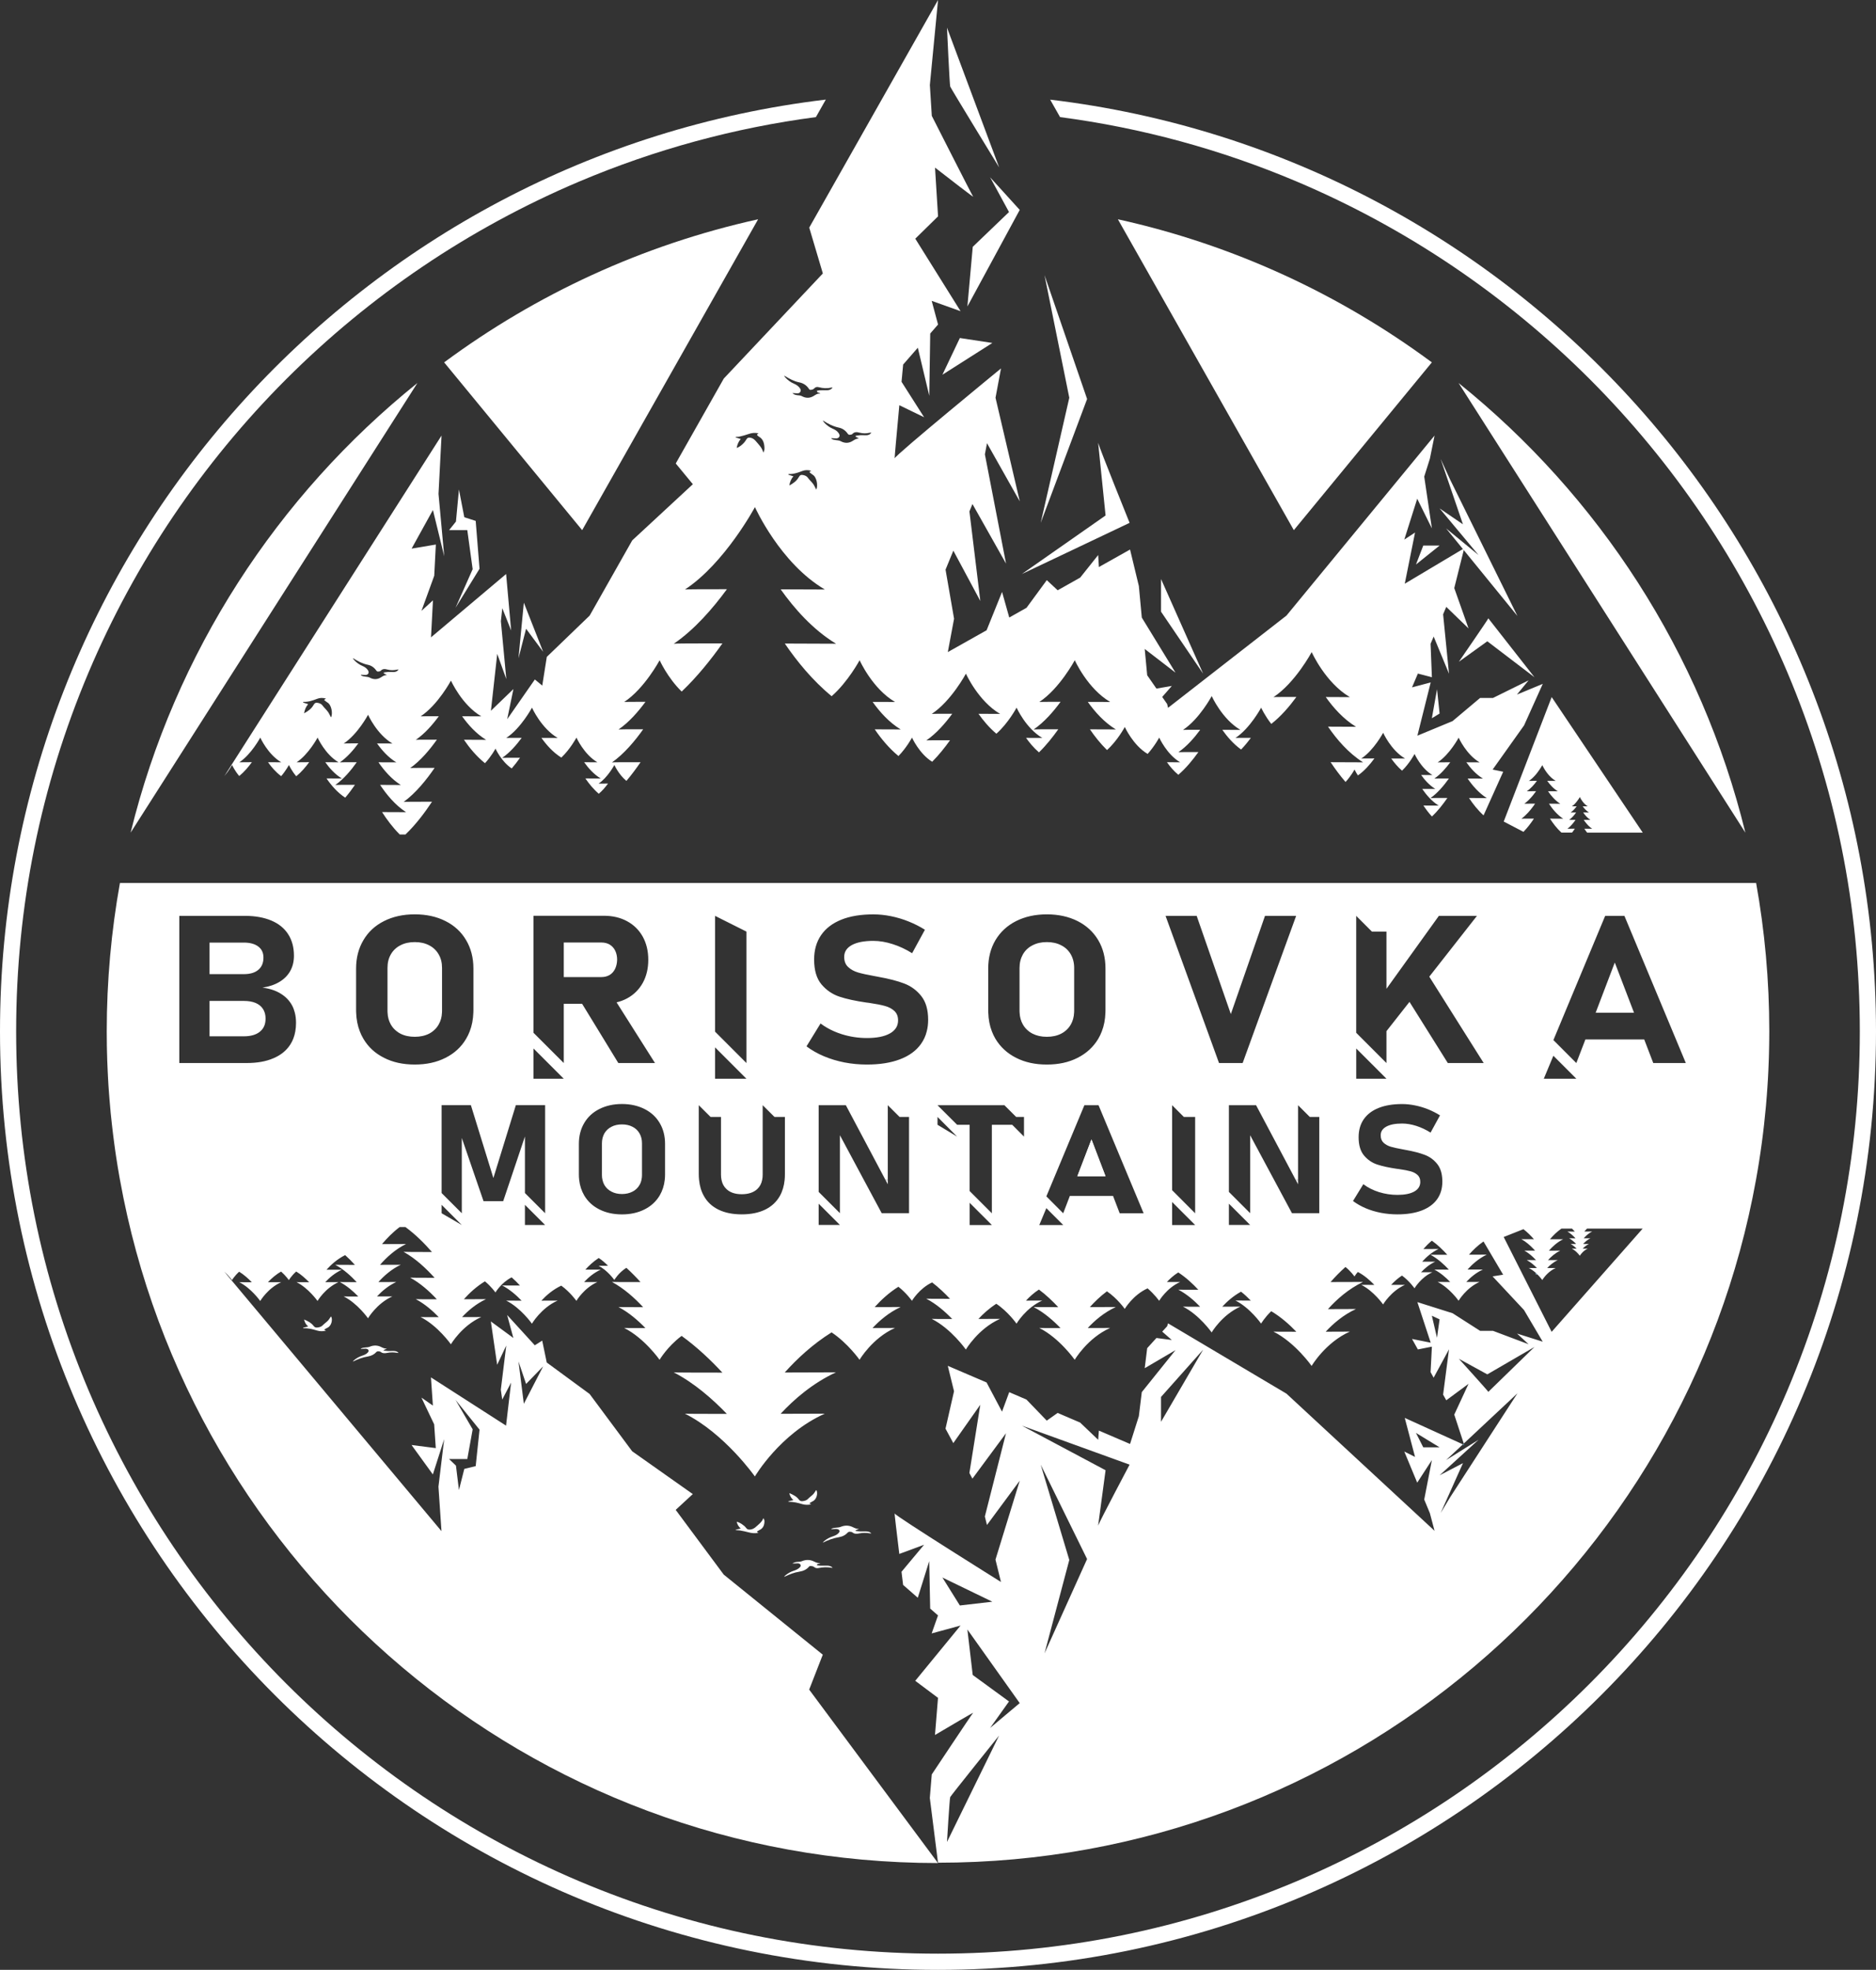 <?xml version="1.0" encoding="UTF-8"?> <svg xmlns="http://www.w3.org/2000/svg" id="Layer_2" viewBox="0 0 570.31 598.55"><rect x="0" y="0" width="570.31" height="598.55" fill="#333333" stroke="none"/> <defs> <style>.cls-1{fill:#fff;}.cls-2{fill:#37718e;}</style> </defs> <g id="Layer_1-2"> <g> <g> <polygon class="cls-1" points="269.89 358.49 269.89 359.85 269.17 358.49 269.89 358.49"></polygon> <polygon class="cls-1" points="336.09 357.43 327.51 357.43 331.81 346.22 336.09 357.43"></polygon> <polygon class="cls-1" points="394.61 358.49 394.61 359.85 393.89 358.49 394.61 358.49"></polygon> <path class="cls-1" d="M99.49,403.47c-.34,.14-.62,.36-.97,.58,.23,.12,.37,.19,.58,.3-.96,.21-1.85,.2-2.69-.05-1.36-.41-2.72-.76-4.21-.71-.02-.05-.04-.1-.05-.15,.5-.13,1.01-.25,1.53-.38-.67-.58-1.05-1.28-1.24-2.12,1.22,.49,2.23,1.06,2.87,1.92,.36,.48,.71,.61,1.41,.48,.54-.09,1.01-.24,1.37-.63,.48-.5,1.11-.91,1.6-1.42,.37-.38,.61-.85,.92-1.28,.03,.04,.08,.08,.11,.13,.41,.77,.13,2.75-1.23,3.33Z"></path> <path class="cls-1" d="M121.13,411.11c-.17-.02-.33-.03-.48-.06-.95-.16-1.91-.17-2.85,.02-.78,.16-1.47,.22-2.09-.3-.16-.13-.53-.15-.81-.16-.14,0-.36,.08-.45,.17-.62,.72-1.49,1.21-2.58,1.39-1.64,.26-3.09,.82-4.47,1.51-.01,.01-.05,0-.12-.03,.18-.17,.34-.35,.53-.49,.66-.52,1.43-.94,2.31-1.23,.71-.23,1.35-.53,1.76-1.04,.42-.53,.09-1.01-.71-1.08-.2,0-.41,.02-.61,.03-.28,0-.56,.02-.84,.04,0-.04-.02-.07-.03-.1,.21-.08,.41-.2,.63-.24,.44-.08,.89-.1,1.33-.16,.24-.03,.49-.06,.69-.15,1.19-.51,2.38-.51,3.51,.06,.54,.26,1.05,.52,1.79,.5-.38,.16-.7,.3-1.01,.43,.02,.06,.05,.11,.07,.17,.44,.04,.88,.11,1.33,.13,.53,0,1.07-.01,1.61-.02,.7-.01,1.3,.24,1.49,.61Z"></path> <path class="cls-1" d="M232.38,462.63c-.09,.96-.44,1.83-1.63,2.35-.17,.08-.32,.19-.47,.29-.2,.13-.2,.25,.06,.35,.08,.02,.14,.06,.27,.13-1.1,.22-2.08,.12-3.07-.15-.84-.23-1.7-.4-2.57-.56-.42-.08-.86-.06-1.3-.09-.01-.04-.02-.08-.03-.12,.5-.12,.99-.24,1.54-.38-.66-.57-1.04-1.27-1.23-2.06,.95,.2,2.32,1.11,2.87,1.88,.33,.45,.72,.58,1.38,.48,.64-.11,1.1-.37,1.54-.76,.9-.81,1.94-1.54,2.31-2.68,.38,.45,.37,.88,.33,1.32Z"></path> <path class="cls-1" d="M247,456.21c-.33,.15-.61,.38-.97,.59,.23,.12,.37,.19,.58,.3-.95,.21-1.85,.19-2.69-.05-1.36-.4-2.72-.75-4.21-.71-.02-.05-.04-.1-.05-.15,.5-.13,1.01-.25,1.53-.37-.67-.6-1.05-1.28-1.24-2.13,1.22,.5,2.23,1.05,2.87,1.92,.36,.48,.71,.62,1.41,.49,.54-.1,1.02-.25,1.38-.63,.47-.51,1.11-.93,1.59-1.42,.37-.39,.61-.85,.92-1.29,.03,.04,.08,.08,.11,.14,.41,.76,.13,2.73-1.23,3.31Z"></path> <path class="cls-1" d="M253.13,476.38h-.29c-1.32-.25-2.64-.2-3.94,.07-.54,.12-1,.03-1.39-.29-.13-.1-.32-.21-.5-.24-.37-.06-.78-.23-1.08,.13-.7,.84-1.72,1.33-2.96,1.52-1.56,.24-2.93,.8-4.26,1.43-.1,.05-.21,.1-.32,.14,.09-.19,.22-.33,.38-.46,.72-.6,1.56-1.08,2.54-1.4,.72-.23,1.37-.54,1.84-1.03,.24-.26,.38-.55,.16-.87-.21-.29-.57-.37-.98-.35-.48,0-.95,.03-1.42,.06,.59-.47,1.35-.49,2.1-.54,.25-.02,.51-.07,.73-.16,1.21-.51,2.44-.52,3.61,.03,.63,.29,1.19,.64,2.05,.53-.35,.31-1.03,.14-1.07,.66,.33,.05,.66,.12,1,.13,.72,.02,1.45,0,2.17,0,.63,.02,1.19,.17,1.63,.64Z"></path> <path class="cls-1" d="M264.86,465.96c-.18-.02-.35-.03-.51-.06-1.01-.18-2.03-.18-3.03,.02-.82,.17-1.56,.24-2.21-.31-.18-.15-.57-.17-.87-.18-.15,0-.38,.09-.47,.19-.67,.76-1.59,1.28-2.74,1.47-1.75,.28-3.28,.87-4.76,1.6,0,0-.04-.01-.12-.03,.19-.18,.36-.36,.56-.52,.7-.55,1.52-1,2.45-1.3,.76-.25,1.44-.57,1.87-1.12,.45-.55,.1-1.07-.75-1.13-.21-.02-.43,.01-.65,.02-.29,.02-.59,.02-.89,.04,0-.03-.02-.06-.03-.09,.22-.09,.43-.22,.67-.26,.47-.09,.95-.11,1.41-.17,.25-.04,.52-.07,.73-.16,1.27-.54,2.53-.53,3.73,.06,.58,.28,1.12,.56,1.9,.53-.4,.17-.74,.32-1.07,.46,.03,.05,.05,.12,.08,.18,.46,.04,.93,.11,1.4,.13,.57,.02,1.15,0,1.72,0,.74,0,1.38,.24,1.58,.64Z"></path> <polygon class="cls-1" points="445.12 439.16 444.72 438.98 444.98 438.74 445.12 439.16"></polygon> <path class="cls-1" d="M464.99,385.39c-.07-.04-.13-.08-.2-.11h.15s.05,.08,.05,.11Z"></path> <path class="cls-1" d="M467.4,387.24h-.24c-.09,0-.19-.02-.26-.06-.14-.06-.16-.2-.03-.28,.03-.03,.07-.05,.11-.07,.15,.14,.29,.27,.42,.41Z"></path> </g> <path class="cls-1" d="M74.11,296h-10.41v-9.59h10.41c1.91,0,3.38,.41,4.42,1.21,1.05,.79,1.56,1.91,1.56,3.35,0,1.6-.51,2.84-1.56,3.72-1.04,.88-2.51,1.31-4.42,1.31Z"></path> <path class="cls-1" d="M134.38,294.11v13.09c0,.16,0,.32-.02,.48-.05,1.36-.39,2.57-1.01,3.64-.47,.83-1.08,1.52-1.83,2.08-.33,.26-.68,.48-1.06,.68-1.26,.64-2.73,.96-4.37,.96s-3.12-.32-4.37-.96c-.38-.2-.74-.42-1.06-.68-.75-.56-1.37-1.25-1.84-2.08-.61-1.07-.95-2.28-1-3.64-.02-.16-.02-.32-.02-.48v-13.09c0-1.57,.33-2.93,1.02-4.13,.68-1.18,1.66-2.11,2.9-2.74,1.25-.66,2.72-.98,4.37-.98s3.11,.32,4.37,.98c1.24,.63,2.21,1.56,2.89,2.74,.7,1.2,1.03,2.56,1.03,4.13Z"></path> <path class="cls-1" d="M187.61,291.64c-.03,1.05-.24,1.96-.63,2.77-.39,.79-.94,1.42-1.66,1.85-.72,.42-1.54,.63-2.48,.63h-11.45v-10.5h11.45c.97,0,1.8,.21,2.52,.64,.72,.44,1.27,1.05,1.66,1.84,.39,.8,.59,1.72,.59,2.77Z"></path> <polygon class="cls-1" points="496.75 307.72 485.08 307.72 485.1 307.68 490.9 292.47 496.73 307.68 496.75 307.72"></polygon> <path class="cls-1" d="M33.19,332.81c-.03-.28-.05-.57-.07-.85-.02-.25-.04-.49-.05-.74,.04,.53,.08,1.06,.12,1.59Z"></path> <path class="cls-1" d="M36.47,358.49h0c-.02-.12-.04-.24-.06-.36,.02,.12,.04,.24,.07,.36Z"></path> <path class="cls-1" d="M80.73,309.48v.09c0,1.63-.53,2.91-1.63,3.83-.04,.04-.07,.07-.11,.1-1.15,.93-2.77,1.39-4.88,1.39h-10.41v-10.75h10.41c1.4,0,2.58,.19,3.58,.61,.99,.42,1.75,1.03,2.26,1.84,.22,.33,.39,.7,.51,1.09,.18,.54,.27,1.15,.27,1.8Z"></path> <path class="cls-1" d="M195.17,347.42v9.62c0,.51-.05,.99-.16,1.45-.11,.57-.31,1.09-.59,1.57-.5,.88-1.21,1.55-2.13,2.02-.94,.49-2,.73-3.21,.73s-2.28-.24-3.2-.73c-.92-.47-1.63-1.14-2.15-2.02-.27-.48-.46-1-.58-1.57-.11-.46-.16-.94-.16-1.45v-9.62c0-1.15,.26-2.15,.74-3.03,.52-.87,1.23-1.55,2.15-2.01,.92-.49,1.99-.72,3.2-.72s2.27,.23,3.21,.72c.92,.46,1.63,1.14,2.13,2.01,.5,.88,.75,1.88,.75,3.03Z"></path> <path class="cls-1" d="M326.55,294.11v13.09c0,.16,0,.32-.02,.48-.06,1.36-.4,2.57-1.01,3.64-.48,.83-1.09,1.52-1.84,2.08-.33,.26-.68,.48-1.07,.68-1.25,.64-2.7,.96-4.37,.96s-3.09-.32-4.35-.96c-.39-.2-.75-.42-1.08-.68-.75-.56-1.36-1.25-1.84-2.08-.61-1.07-.95-2.28-1.01-3.64-.02-.16-.02-.32-.02-.48v-13.09c0-1.57,.36-2.93,1.03-4.13,.69-1.18,1.65-2.11,2.92-2.74,1.26-.66,2.7-.98,4.35-.98s3.12,.32,4.37,.98c1.26,.63,2.22,1.56,2.91,2.74,.67,1.2,1.03,2.56,1.03,4.13Z"></path> <polygon class="cls-1" points="336.09 357.43 327.51 357.43 331.81 346.22 336.09 357.43"></polygon> <path class="cls-1" d="M530.6,253.01c-13.42-54.71-44.64-102.42-87.19-136.63l87.19,136.63Z"></path> <path class="cls-1" d="M435.29,110.11c-27.96-20.68-60.33-35.74-95.45-43.48l53.49,94.46,41.96-50.98Z"></path> <path class="cls-1" d="M126.9,116.37c-42.54,34.22-73.77,81.93-87.19,136.63L126.9,116.37Z"></path> <path class="cls-1" d="M230.47,66.63c-35.12,7.75-67.49,22.8-95.45,43.48l41.96,50.98,53.49-94.46Z"></path> <path class="cls-1" d="M319.25,30.27l3.01,5.31c24.75,3.26,48.85,9.81,71.97,19.59,16.6,7.02,32.62,15.72,47.6,25.84,14.84,10.03,28.8,21.54,41.48,34.22,12.68,12.68,24.2,26.64,34.22,41.48,10.12,14.98,18.81,31,25.84,47.6,14.61,34.55,22.02,71.25,22.02,109.08s-7.41,74.53-22.02,109.08c-7.02,16.6-15.72,32.62-25.84,47.6-10.03,14.84-21.54,28.8-34.22,41.48-12.68,12.68-26.64,24.2-41.48,34.22-14.98,10.12-31,18.81-47.6,25.84-34.55,14.61-71.25,22.02-109.08,22.02s-74.53-7.41-109.08-22.02c-16.6-7.02-32.62-15.72-47.6-25.84-14.84-10.03-28.8-21.54-41.48-34.22-12.68-12.68-24.2-26.64-34.22-41.48-10.12-14.98-18.81-31-25.84-47.6-14.61-34.55-22.02-71.25-22.02-109.08s7.41-74.53,22.02-109.08c7.02-16.6,15.72-32.62,25.84-47.6,10.03-14.84,21.54-28.8,34.22-41.48,12.68-12.68,26.64-24.2,41.48-34.22,14.98-10.12,31-18.81,47.6-25.84,23.13-9.78,47.22-16.33,71.97-19.59l3.01-5.32C109.65,47.11,0,167.45,0,313.4c0,157.49,127.67,285.16,285.16,285.16s285.15-127.67,285.15-285.16c0-145.95-109.65-266.27-251.06-283.12Z"></path> <g> <path class="cls-1" d="M287.89,8.41s.78,17.32,.98,17.9,14.87,24.55,14.87,24.55l-15.85-42.46Z"></path> <polygon class="cls-1" points="286.5 113.86 301.68 104.21 291.8 102.71 286.5 113.86"></polygon> <polygon class="cls-1" points="301 53.87 306.74 64.43 295.72 75 294.09 93.13 310 63.78 301 53.87"></polygon> <polygon class="cls-1" points="317.54 83.61 330.48 121.24 316.38 158.87 325.07 120.86 317.54 83.61"></polygon> <polygon class="cls-1" points="461.3 187.17 444.98 167.14 444.73 166.83 444.72 166.83 439.62 160.56 449.47 168.65 437.64 154.48 444.74 159.32 437.95 139.43 440.82 145.69 461.3 187.17"></polygon> <path class="cls-1" d="M452.46,187.89c-.13,.39-8.96,13.19-8.96,13.19l8.65-6.22,14.33,10.92-14.02-17.89Z"></path> <polygon class="cls-1" points="436.86 209.44 435.29 218.25 437.64 216.81 436.86 209.44"></polygon> <polygon class="cls-1" points="432.68 165.77 430.46 171.53 437.64 165.77 432.68 165.77"></polygon> <path class="cls-1" d="M464.99,237.16c0,.05-.02,.1-.05,.14h-.15c.07-.04,.13-.09,.2-.14Z"></path> <path class="cls-1" d="M478.16,244.8s-.08,.06-.12,.09c0-.03,0-.06,.04-.07,0-.02,.04-.02,.06-.02h.02Z"></path> <path class="cls-1" d="M499.39,253h-16.9c-.31-.39-.59-.79-.84-1.18,1.32,0,2.38,0,2.38,0-.83-.54-1.53-1.28-2.09-2.03-.17-.22-.33-.44-.48-.66h0c1.14,0,2.05,0,2.05,0-.68-.43-1.26-1.01-1.74-1.61-.17-.21-.33-.43-.48-.64h.71c.63,0,1.06,.01,1.06,.01-.8-.49-1.44-1.22-1.91-1.88,.85,0,1.53,0,1.53,0-.32-.19-.61-.42-.87-.67-1-.95-1.54-2.17-1.54-2.17,0,0-.06,.1-.15,.27-.07,.1-.15,.23-.23,.37-.32,.47-.79,1.11-1.35,1.65-.12,.11-.25,.22-.38,.32h-.02s-.05,0-.06,.02c-.03,0-.04,.04-.04,.07-.06,.05-.12,.1-.19,.14,.01,0,.13,0,.32,0,.26,0,.67,0,1.13,0-.48,.66-1.12,1.39-1.83,1.88,.02-.01,.75-.02,1.68-.02-.57,.8-1.3,1.68-2.13,2.26,.03,0,.87-.02,1.95-.02-.65,.96-1.51,2.01-2.47,2.71,.04-.02,1.02-.02,2.26-.02-.26,.39-.54,.79-.86,1.19h-3.22c-1.4-1.27-2.57-2.81-3.48-4.24,2.23,.01,4.01,.02,4.01,.02-1.82-1.18-3.27-2.95-4.33-4.56,1.92,.01,3.45,.02,3.45,.02-1.56-.98-2.82-2.46-3.73-3.8,1.65,0,2.98,0,2.98,0-1.35-.81-2.43-2.05-3.22-3.16,1.43,0,2.57,.01,2.57,.01-2.08-1.21-3.43-3.53-3.89-4.42-.12-.23-.18-.37-.18-.37,0,0-.56,1.04-1.46,2.22-.13,.18-.27,.35-.42,.53-.57,.69-1.25,1.38-1.99,1.9-.07,.05-.13,.1-.2,.14h.15c.35-.01,1.23-.02,2.29-.02-.81,1.12-1.88,2.35-3.09,3.17,.04,0,1.27-.02,2.83-.02-.29,.4-.6,.82-.93,1.23-.78,.96-1.68,1.89-2.65,2.58,.04-.02,.89-.02,2.1-.02,.37,0,.76,0,1.18,0-.17,.25-.35,.5-.54,.76-1.01,1.39-2.25,2.81-3.62,3.81,.06-.03,1.71-.04,3.81-.03-.89,1.34-1.98,2.79-3.19,4.02l-6-3.13,14.58-37.82,27.68,41.18Z"></path> <path class="cls-2" d="M464.99,237.16c0,.05-.02,.1-.05,.14h-.15c.07-.04,.13-.09,.2-.14Z"></path> <path class="cls-1" d="M444.73,166.83l.25,.31,.14-.55-.39,.24Z"></path> <path class="cls-1" d="M310.65,174.42l25.45-17.79-2.26-22.08c.59,2.11,9.56,24.32,9.56,24.32l-32.75,15.55Z"></path> <polygon class="cls-1" points="365.76 204.71 352.96 185.87 352.96 175.95 365.76 204.71"></polygon> <polygon class="cls-1" points="142.06 161.09 136.52 161.09 138.61 158.48 139.52 148.74 141.15 157.17 144.61 158.28 145.78 172.82 138.48 184.69 143.69 172.95 142.06 161.09"></polygon> <polygon class="cls-1" points="159.93 191.05 157.62 200.02 159.25 183.13 165.12 198.05 159.93 191.05"></polygon> <path class="cls-1" d="M461.19,211l3.5-4.26-10.82,5.34h-3.92s-5.36,4.48-8.36,7.03h0l-10.7,4.43,4.05-16.18-5.68,1.5,1.78-4.19,4.26,1.11-.4-10.13v-.03l.94-2.2,4.66,11.29-1.79-18.05,.96-2.26,6.77,6.55-4.34-12.26,2.89-11.55-.25-.31h-.01l-17.68,10.54,3.13-15.56-3.27,2.15,3.93-12.42,4.46,9.02-2.33-15.74,1.72-5.44,1.42-7.03-45.02,54.7-36,28.03-.29-1.22v.04l-1.48-2.13,2.92-3.34-4.68,.8-2.81-4.05-.75-7.99,9.36,7.2-10.25-16.74-.88-9.44v-.08s-2.69-11.15-2.69-11.15l-9.47,5.32-.22-3.65-5.47,6.86h0l-6.84,3.85-3.31-3.08-6.17,8.41h-.01l-5.23,2.95-2.19-7.77-4.7,11.64-11.79,6.63,1.9-10.14h0s-2.59-14.91-2.59-14.91l2.37-5.77,8.2,15.29-3.31-27.22,.92-2.24,10.21,18.11-6.43-33.2h0s.64-3.39,.64-3.39l9.97,17.68-7.38-31.49,1.67-8.91s-31.94,26.17-32.33,27.32c-.03-.28,.52-6.49,1.42-16.14l7.53,3.65-6.86-10.77c.16-1.68,.32-3.43,.49-5.24l4.46-5.11,3.48,14.6,.29-18.92,2.38-2.73-1.93-7.19,8.78,3.14-13.77-22.03,6.92-6.79-.92-14.81c4.17,3.24,11.86,9.19,11.58,8.81-.38-.52-12.25-23.93-12.56-24.53l-.59-9.38c1.47-15.29,2.49-25.83,2.49-25.83l-39.16,69.16,4.14,13.93-30.11,31.93h0s-14.61,25.81-14.61,25.81l5.2,6.3-18.43,17.07-12.94,22.85-13.03,12.55-1.38,8.72-2.25-1.86-8.41,12.08,1.89-9.16-6.84,6.59,1.92-17.29,2.76,7.67-1.65-17.6h0s.43-3.94,.43-3.94l2.69,6.77-1.53-17.16-22.83,19.24,.59-11.24-3.49,3.19,3.88-10.67h0s.49-9.48,.49-9.48l-7.37,1.24,6.48-11.73,3.44,14.07-1.74-18.96,.92-17.73-66.03,103.48c1.43-1.68,2.35-3.39,2.35-3.39,0,0,.76,1.69,2.18,3.36,1.48-1.21,2.8-2.77,3.85-4.21-2.1,0-3.76,.01-3.81,.03,3.62-2.39,6.36-7.5,6.36-7.5,0,0,2.29,5.11,6.37,7.5,0,0-1.79,0-4.02-.02,1.02,1.45,2.37,3.03,4,4.24,1.44-1.68,2.36-3.4,2.36-3.4,0,0,.78,1.74,2.23,3.43,1.52-1.23,2.86-2.82,3.93-4.28-2.1,0-3.76,.01-3.82,.03,3.63-2.39,6.37-7.5,6.37-7.5,0,0,2.29,5.11,6.37,7.5,0,0-1.79,0-4.03-.02,1.24,1.75,2.93,3.68,5.05,4.95,0,0-2.08-.01-4.67-.02,1.4,2.05,3.31,4.3,5.68,5.84,1.1-1.28,2.09-2.61,2.96-3.89-3.29-.01-5.88,0-5.97,.04,2.54-1.78,4.8-4.48,6.52-6.92-2.83,0-5.07,0-5.14,.04,2.18-1.49,4.13-3.74,5.62-5.77-2.45,0-4.37,.01-4.44,.04,4.22-2.78,7.4-8.72,7.4-8.72,0,0,2.66,5.94,7.4,8.72,0,0-2.08,0-4.67-.02,1.43,2.02,3.4,4.26,5.85,5.75,0,0-2.41,0-5.42-.02,1.66,2.43,3.95,5.12,6.79,6.9,0,0-2.79-.01-6.29-.03,1.93,2.92,4.59,6.15,7.89,8.29,0,0-3.24-.02-7.3-.03,1.45,2.26,3.25,4.69,5.38,6.81h1.74c3.09-2.96,5.85-6.6,8.07-9.96-4.76,0-8.5,.02-8.63,.07,3.67-2.67,6.93-6.7,9.42-10.35-4.1,0-7.33,0-7.43,.06,3.16-2.23,5.97-5.59,8.12-8.63-3.53,0-6.32,0-6.41,.05,2.72-1.85,5.15-4.65,7-7.18-3.05,0-5.45,.01-5.53,.04,5.25-3.46,9.22-10.86,9.22-10.86,0,0,3.31,7.4,9.22,10.86,0,0-2.59-.02-5.83-.02,1.79,2.52,4.25,5.31,7.3,7.16,0,0-3-.01-6.75-.03,1.65,2.42,3.8,5.04,6.4,7.13,1.92-2.05,3.2-4.43,3.2-4.43,0,0,1.77,3.94,4.93,6.02,.93-1.07,1.78-2.18,2.53-3.25-3,0-5.36,.01-5.44,.04,2.31-1.57,4.37-3.94,5.94-6.09-2.58,0-4.62,0-4.69,.03,4.46-2.92,7.82-9.2,7.82-9.2,0,0,2.81,6.28,7.81,9.2,0,0-2.19,0-4.93-.02,1.48,2.11,3.51,4.42,6.04,5.99,2.71-2.55,4.6-6.07,4.6-6.07,0,0,2.29,5.11,6.37,7.5,0,0-1.79,0-4.03-.02,1.24,1.75,2.93,3.68,5.05,4.95,0,0-2.08-.01-4.67-.02,1.07,1.57,2.43,3.25,4.07,4.65,1.08-.91,2.04-2.05,2.81-3.1-1.59,0-2.84,0-2.88,.02,2.74-1.8,4.81-5.66,4.81-5.66,0,0,1.3,2.9,3.66,4.84,1.58-1.87,3.02-3.82,4.3-5.68-4.79-.01-8.57,0-8.69,.06,3.69-2.6,6.98-6.52,9.49-10.07-4.13,0-7.38,.01-7.49,.05,3.18-2.16,6.01-5.44,8.18-8.39-3.56,0-6.37,0-6.46,.04,6.14-4.03,10.77-12.68,10.77-12.68,0,0,2.37,5.29,6.7,9.52,4.71-4.48,8.93-9.74,12.39-14.64-8.15,0-14.57,.02-14.79,.11,6.29-4.28,11.88-10.74,16.15-16.57-7.02,0-12.56,.02-12.75,.09,12.12-7.97,21.27-25.04,21.27-25.04,0,0,7.64,17.07,21.26,25.04,0,0-5.97-.03-13.44-.05,4.13,5.82,9.79,12.26,16.84,16.53,0,0-6.92-.03-15.58-.06,3.69,5.41,8.47,11.27,14.24,16,4.97-4.35,8.5-10.93,8.5-10.93,0,0,3.87,8.65,10.77,12.68,0,0-3.03,0-6.81-.02,2.09,2.95,4.96,6.21,8.53,8.37,0,0-3.51-.02-7.89-.03,1.87,2.74,4.29,5.71,7.21,8.11,2.46-2.5,4.12-5.6,4.12-5.6,0,0,2.2,4.91,6.13,7.34,2.05-2.05,3.89-4.37,5.43-6.54-3.98,0-7.12,0-7.22,.06,3.07-2.09,5.8-5.25,7.89-8.1-3.43-.01-6.14,0-6.23,.04,5.92-3.89,10.39-12.23,10.39-12.23,0,0,3.73,8.34,10.39,12.23,0,0-2.92-.01-6.57-.03,1.43,2.03,3.26,4.21,5.43,6.05,3.6-3.16,6.15-7.92,6.15-7.92,0,0,2.81,6.28,7.82,9.2,0,0-2.19,0-4.94-.02,1.04,1.48,2.36,3.07,3.93,4.41,2.22-2.17,4.21-4.68,5.87-7.02-4.12,0-7.38,.01-7.49,.05,3.19-2.16,6.02-5.44,8.18-8.39-3.56,0-6.36,0-6.45,.04,6.13-4.03,10.77-12.68,10.77-12.68,0,0,3.87,8.65,10.77,12.68,0,0-3.03,0-6.81-.02,2.09,2.95,4.96,6.21,8.53,8.37,0,0-3.51-.02-7.89-.03,1.42,2.08,3.16,4.29,5.19,6.29,3.18-2.82,5.42-7.01,5.42-7.01,0,0,2.5,5.57,6.94,8.19,2.12-2.36,3.52-4.96,3.52-4.96,0,0,2.29,5.11,6.37,7.5,0,0-1.79,0-4.02-.02,.91,1.29,2.07,2.68,3.46,3.82,2.35-2.01,4.43-4.56,6.1-6.91-3.35,0-5.99,0-6.08,.04,2.58-1.76,4.88-4.41,6.63-6.8-2.88-.01-5.15,0-5.23,.03,4.98-3.27,8.73-10.28,8.73-10.28,0,0,3.14,7.01,8.73,10.28,0,0-2.45,0-5.51-.02,1.45,2.05,3.36,4.29,5.71,5.98,1.11-1.14,2.11-2.38,2.97-3.55-2.58,0-4.61,0-4.68,.03,4.45-2.92,7.81-9.2,7.81-9.2,0,0,1.08,2.41,3.08,4.94,2.95-2.29,5.57-5.37,7.63-8.19-3.83,0-6.86,0-6.96,.05,6.62-4.35,11.61-13.68,11.61-13.68,0,0,4.18,9.33,11.62,13.68,0,0-3.26-.02-7.34-.03,2.25,3.18,5.35,6.71,9.2,9.04,0,0-3.78-.02-8.51-.04,2.6,3.82,6.2,8.04,10.66,10.84,0,0-4.39-.02-9.87-.04,1.31,1.97,2.82,4.03,4.53,6.01,1.64-1.74,2.74-3.79,2.74-3.79,0,0,.35,.79,1.02,1.8,1.95-1.33,3.69-3.35,5.02-5.16-2.19,0-3.92,0-3.98,.02,3.79-2.48,6.64-7.82,6.64-7.82,0,0,2.39,5.34,6.65,7.82,0,0-1.87,0-4.2,0,.88,1.24,1.98,2.57,3.29,3.7,2.26-2.18,3.81-5.08,3.81-5.08,0,0,1.95,4.37,5.43,6.41,0,0-1.52,0-3.43-.02,1.05,1.49,2.5,3.14,4.3,4.23,0,0-1.77,0-3.98,0,1.22,1.78,2.9,3.76,4.99,5.07,0,0-2.05,0-4.62-.02,.73,1.1,1.59,2.26,2.58,3.33,1.8-1.68,3.4-3.74,4.7-5.63-2.83,0-5.07,0-5.14,.04,2.18-1.54,4.13-3.86,5.61-5.96-2.44,0-4.36,0-4.43,.03,1.88-1.28,3.56-3.21,4.84-4.96-2.11,0-3.76,.01-3.82,.03,3.63-2.39,6.37-7.5,6.37-7.5,0,0,2.29,5.11,6.36,7.5,0,0-1.78,0-4.02-.02,1.23,1.75,2.93,3.68,5.04,4.95,0,0-2.07-.01-4.66-.02,1.43,2.1,3.4,4.41,5.84,5.95,0,0-2.4-.02-5.41-.03,1.17,1.78,2.65,3.67,4.42,5.28l5.97-13.26-3.21-.66,9.55-13.42,.02-.04,5.67-12.58-7.79,3.23Zm-360.47,6.79c-.03,.07-.08,.12-.11,.18-.31-.57-.55-1.18-.92-1.69-.49-.66-1.12-1.2-1.6-1.86-.36-.51-.83-.7-1.37-.83-.7-.17-1.05,0-1.41,.63-.64,1.14-1.65,1.88-2.87,2.52,.19-1.1,.57-2.01,1.24-2.78-.52-.17-1.03-.33-1.53-.49,0-.07,.03-.13,.05-.2,1.49,.06,2.85-.4,4.21-.93,.84-.33,1.73-.35,2.69-.07-.21,.14-.35,.24-.58,.39,.35,.29,.63,.58,.97,.77,1.36,.76,1.64,3.36,1.23,4.36Zm18.92-13.59c-.54,0-1.08-.04-1.61-.02-.45,.02-.89,.11-1.33,.17-.02,.07-.05,.14-.07,.22,.31,.17,.63,.35,1.01,.56-.74-.03-1.25,.31-1.79,.66-1.13,.74-2.32,.74-3.51,.07-.2-.11-.45-.15-.69-.19-.44-.08-.89-.11-1.33-.21-.22-.05-.42-.21-.63-.32,0-.04,.02-.08,.03-.12,.28,.02,.56,.04,.84,.05,.2,0,.41,.04,.61,.03,.8-.08,1.13-.72,.71-1.41-.41-.67-1.05-1.07-1.76-1.37-.88-.38-1.65-.93-2.31-1.61-.19-.19-.35-.42-.53-.65,.07-.02,.11-.04,.12-.03,1.38,.9,2.83,1.64,4.47,1.98,1.09,.23,1.96,.88,2.58,1.82,.09,.12,.31,.24,.45,.23,.28-.02,.65-.05,.81-.22,.62-.68,1.31-.6,2.09-.39,.94,.25,1.9,.24,2.85,.03,.15-.04,.31-.05,.48-.08-.19,.49-.79,.81-1.49,.8Zm112.41-66.68c-.37-1.5-1.41-2.45-2.31-3.52-.44-.51-.9-.85-1.54-.99-.66-.14-1.05,.04-1.38,.63-.55,1.01-1.92,2.2-2.87,2.46,.19-1.03,.57-1.95,1.23-2.7-.55-.18-1.04-.34-1.54-.5,.01-.05,.02-.1,.03-.16,.44-.03,.88,0,1.3-.11,.87-.21,1.73-.44,2.57-.74,.99-.35,1.97-.48,3.07-.19-.13,.08-.19,.14-.27,.17-.26,.12-.26,.28-.06,.46,.15,.13,.3,.27,.47,.37,1.19,.69,1.54,1.83,1.63,3.09,.04,.57,.05,1.14-.33,1.73Zm16.18,11.04c-.03,.07-.08,.13-.11,.18-.31-.57-.55-1.18-.92-1.69-.48-.65-1.12-1.2-1.59-1.86-.36-.51-.84-.7-1.38-.83-.7-.17-1.05,0-1.41,.64-.64,1.14-1.65,1.87-2.87,2.52,.19-1.11,.57-2.01,1.24-2.79-.52-.16-1.03-.32-1.53-.49,.01-.06,.03-.13,.05-.2,1.49,.06,2.85-.4,4.21-.93,.84-.32,1.74-.34,2.69-.06-.21,.14-.35,.23-.58,.39,.36,.28,.64,.58,.97,.77,1.36,.76,1.64,3.35,1.23,4.35Zm-.88-28.24c-1.17,.72-2.4,.71-3.61,.04-.22-.12-.48-.19-.73-.21-.75-.07-1.51-.09-2.1-.71,.47,.03,.94,.06,1.42,.08,.41,.02,.77-.08,.98-.47,.22-.42,.08-.79-.16-1.13-.47-.65-1.12-1.06-1.84-1.36-.98-.42-1.82-1.05-2.54-1.83-.16-.17-.29-.36-.38-.61,.11,.06,.22,.12,.32,.19,1.33,.82,2.7,1.56,4.26,1.87,1.24,.25,2.26,.9,2.96,2,.3,.47,.71,.24,1.08,.17,.18-.04,.37-.18,.5-.32,.39-.42,.85-.53,1.39-.38,1.3,.36,2.62,.42,3.94,.1,.06-.01,.12,0,.29,0-.44,.61-1,.81-1.63,.83-.72,.02-1.45-.02-2.17,.01-.34,.01-.67,.1-1,.16,.04,.69,.72,.46,1.07,.87-.86-.15-1.42,.32-2.05,.7Zm15.93,11.94c-.57,0-1.15-.04-1.72-.02-.47,.03-.94,.12-1.4,.18-.03,.08-.05,.16-.08,.23,.33,.19,.67,.38,1.07,.61-.78-.04-1.32,.32-1.9,.69-1.2,.78-2.46,.79-3.73,.08-.21-.12-.48-.16-.73-.21-.46-.08-.94-.11-1.41-.22-.24-.05-.45-.22-.67-.34,0-.04,.02-.08,.03-.12,.3,.02,.6,.03,.89,.05,.22,0,.44,.05,.65,.03,.85-.08,1.2-.76,.75-1.49-.43-.72-1.11-1.14-1.87-1.46-.93-.4-1.75-.99-2.45-1.71-.2-.21-.37-.45-.56-.69,.08-.02,.11-.05,.12-.04,1.48,.96,3.01,1.74,4.76,2.11,1.15,.24,2.07,.93,2.74,1.93,.09,.13,.32,.26,.47,.25,.3-.02,.69-.05,.87-.24,.65-.72,1.39-.63,2.21-.41,1,.26,2.02,.26,3.03,.03,.16-.04,.33-.05,.51-.08-.2,.52-.84,.85-1.58,.84Z"></path> </g> <g> <polygon class="cls-2" points="445.12 439.16 444.72 438.98 444.98 438.74 445.12 439.16"></polygon> <path class="cls-2" d="M464.99,385.39c-.07-.04-.13-.08-.2-.11h.15s.05,.08,.05,.11Z"></path> <path class="cls-2" d="M467.4,387.24h-.24c-.09,0-.19-.02-.26-.06-.14-.06-.16-.2-.03-.28,.03-.03,.07-.05,.11-.07,.15,.14,.29,.27,.42,.41Z"></path> <path class="cls-1" d="M464.99,385.39c-.07-.04-.13-.08-.2-.11h.15s.05,.08,.05,.11Z"></path> <path class="cls-1" d="M533.84,268.3H36.46c-2.63,14.64-4.01,29.71-4.01,45.1,0,1.16,.01,2.31,.03,3.46v.62c0,.61,.02,1.21,.04,1.82v.06c.01,.44,.02,.88,.04,1.31,.01,.42,.02,.83,.03,1.25v.07c.02,.4,.03,.79,.05,1.18,.03,.84,.06,1.68,.11,2.52,.02,.47,.04,.94,.07,1.41,.04,.85,.09,1.69,.14,2.53,.03,.53,.07,1.06,.11,1.59,.04,.53,.08,1.06,.12,1.59,.03,.43,.06,.85,.1,1.28,0,.06,0,.13,.02,.19,.09,1.16,.19,2.32,.3,3.47,0,.12,.03,.24,.03,.36,.13,1.25,.26,2.5,.4,3.74,.1,.94,.21,1.87,.33,2.8,.11,.93,.23,1.86,.36,2.79,.09,.68,.18,1.37,.28,2.05,.09,.66,.19,1.32,.29,1.98,.14,.95,.29,1.9,.45,2.86,.15,.95,.31,1.9,.48,2.84,.05,.32,.11,.64,.17,.96,.02,.12,.04,.24,.07,.36,21.26,118.05,124.51,207.61,248.68,207.61l-39.16-52.7,4.14-10.61-30.11-24.33h0s-14.61-19.67-14.61-19.67l5.2-4.8-18.43-13.01-12.94-17.41-13.03-9.56-1.38-6.65-2.25,1.42-8.41-9.21,1.89,6.98-6.84-5.02,1.92,13.17,2.76-5.84-1.65,13.42,.43,2.99,2.69-5.15-1.53,13.07-22.83-14.66,.59,8.57-3.49-2.43,3.88,8.13,.49,7.22-7.37-.94,6.48,8.94,3.44-10.73-1.74,14.45,.92,13.51-66.03-78.85c1.43,1.28,2.35,2.58,2.35,2.58,0,0,.76-1.29,2.18-2.56,1.48,.92,2.8,2.11,3.85,3.21-2.1,0-3.76-.01-3.81-.02,3.62,1.82,6.36,5.71,6.36,5.71,0,0,2.29-3.89,6.37-5.71,0,0-1.79,0-4.02,0,1.02-1.1,2.37-2.31,4-3.23,1.44,1.28,2.36,2.59,2.36,2.59,0,0,.78-1.33,2.23-2.61,1.52,.93,2.86,2.15,3.93,3.26-2.1,0-3.76-.01-3.82-.02,3.63,1.82,6.37,5.71,6.37,5.71,0,0,2.29-3.89,6.37-5.71,0,0-1.79,0-4.03,0,1.24-1.33,2.93-2.8,5.05-3.77,0,0-2.08,0-4.67,0,1.4-1.56,3.31-3.27,5.68-4.45,1.1,.98,2.09,1.99,2.96,2.97-3.29,0-5.88-.01-5.97-.03,2.54,1.35,4.8,3.41,6.52,5.27-2.83,0-5.07,0-5.14-.03,2.18,1.14,4.13,2.85,5.62,4.4-2.45,0-4.37,0-4.44-.03,4.22,2.12,7.4,6.64,7.4,6.64,0,0,2.66-4.52,7.4-6.64,0,0-2.08,0-4.67,0,1.43-1.54,3.4-3.24,5.85-4.38,0,0-2.41,.01-5.42,.02,1.66-1.86,3.95-3.91,6.79-5.26,0,0-2.79,0-6.29,.02,1.93-2.22,4.59-4.69,7.89-6.32,0,0-3.24,.02-7.3,.03,1.45-1.73,3.25-3.58,5.38-5.19h1.74c3.09,2.25,5.85,5.03,8.07,7.59-4.76,0-8.5-.02-8.63-.06,3.67,2.04,6.93,5.11,9.42,7.89-4.1,0-7.33-.01-7.43-.05,3.16,1.7,5.97,4.26,8.12,6.58-3.53,0-6.32-.01-6.41-.04,2.72,1.41,5.15,3.55,7,5.47-3.05,0-5.45,0-5.53-.03,5.25,2.64,9.22,8.28,9.22,8.28,0,0,3.31-5.64,9.22-8.28,0,0-2.59,.02-5.83,.02,1.79-1.92,4.25-4.05,7.3-5.46,0,0-3,.01-6.75,.03,1.65-1.85,3.8-3.85,6.4-5.44,1.92,1.56,3.2,3.38,3.2,3.38,0,0,1.77-3,4.93-4.59,.93,.82,1.78,1.66,2.53,2.48-3,0-5.36,0-5.44-.03,2.31,1.19,4.37,3,5.94,4.64-2.58,0-4.62-.01-4.69-.03,4.46,2.23,7.82,7.02,7.82,7.02,0,0,2.81-4.79,7.81-7.02,0,0-2.19,.01-4.93,.02,1.48-1.61,3.51-3.37,6.04-4.56,2.71,1.94,4.6,4.62,4.6,4.62,0,0,2.29-3.89,6.37-5.71,0,0-1.79,0-4.03,0,1.24-1.33,2.93-2.8,5.05-3.77,0,0-2.08,0-4.67,0,1.07-1.19,2.43-2.47,4.07-3.54,1.08,.69,2.04,1.56,2.81,2.36-1.59,0-2.84,0-2.88,0,2.74,1.37,4.81,4.31,4.81,4.31,0,0,1.3-2.21,3.66-3.69,1.58,1.43,3.02,2.91,4.3,4.33-4.79,.01-8.57,0-8.69-.04,3.69,1.98,6.98,4.96,9.49,7.67-4.13,0-7.38-.01-7.49-.04,3.18,1.65,6.01,4.15,8.18,6.39-3.56,0-6.37,0-6.46-.03,6.14,3.07,10.77,9.67,10.77,9.67,0,0,2.37-4.04,6.7-7.26,4.71,3.41,8.93,7.42,12.39,11.16-8.15,0-14.57-.02-14.79-.09,6.29,3.26,11.88,8.19,16.15,12.63-7.02,0-12.56-.02-12.75-.07,12.12,6.07,21.27,19.08,21.27,19.08,0,0,7.64-13.01,21.26-19.08,0,0-5.97,.02-13.44,.04,4.13-4.44,9.79-9.34,16.84-12.6,0,0-6.92,.03-15.58,.05,3.69-4.12,8.47-8.59,14.24-12.19,4.97,3.31,8.5,8.33,8.5,8.33,0,0,3.87-6.6,10.77-9.67,0,0-3.03,0-6.81,.02,2.09-2.25,4.96-4.73,8.53-6.38,0,0-3.51,.02-7.89,.02,1.87-2.08,4.29-4.35,7.21-6.18,2.46,1.91,4.12,4.27,4.12,4.27,0,0,2.2-3.74,6.13-5.59,2.05,1.56,3.89,3.33,5.43,4.98-3.98,0-7.12-.01-7.22-.04,3.07,1.59,5.8,4,7.89,6.17-3.43,.01-6.14,0-6.23-.03,5.92,2.96,10.39,9.32,10.39,9.32,0,0,3.73-6.36,10.39-9.32,0,0-2.92,0-6.57,.02,1.43-1.55,3.26-3.21,5.43-4.61,3.6,2.41,6.15,6.04,6.15,6.04,0,0,2.81-4.79,7.82-7.02,0,0-2.19,.01-4.94,.02,1.04-1.13,2.36-2.34,3.93-3.36,2.22,1.65,4.21,3.57,5.87,5.35-4.12,0-7.38-.01-7.49-.04,3.19,1.65,6.02,4.15,8.18,6.39-3.56,0-6.36,0-6.45-.03,6.13,3.07,10.77,9.67,10.77,9.67,0,0,3.87-6.6,10.77-9.67,0,0-3.03,0-6.81,.02,2.09-2.25,4.96-4.73,8.53-6.38,0,0-3.51,.02-7.89,.02,1.42-1.58,3.16-3.27,5.19-4.79,3.18,2.15,5.42,5.34,5.42,5.34,0,0,2.5-4.24,6.94-6.24,2.12,1.8,3.52,3.78,3.52,3.78,0,0,2.29-3.89,6.37-5.71,0,0-1.79,0-4.02,0,.91-.98,2.07-2.04,3.46-2.91,2.35,1.53,4.43,3.47,6.1,5.27-3.35,0-5.99,0-6.08-.03,2.58,1.34,4.88,3.36,6.63,5.18-2.88,0-5.15,0-5.23-.03,4.98,2.5,8.73,7.84,8.73,7.84,0,0,3.14-5.34,8.73-7.84,0,0-2.45,0-5.51,.02,1.45-1.56,3.36-3.27,5.71-4.56,1.11,.87,2.11,1.82,2.97,2.71-2.58,0-4.61-.01-4.68-.03,4.45,2.23,7.81,7.02,7.81,7.02,0,0,1.08-1.84,3.08-3.77,2.95,1.75,5.57,4.09,7.63,6.24-3.83,0-6.86-.01-6.96-.04,6.62,3.32,11.61,10.43,11.61,10.43,0,0,4.18-7.11,11.62-10.43,0,0-3.26,.02-7.34,.03,2.25-2.43,5.35-5.12,9.2-6.89,0,0-3.78,.01-8.51,.03,2.6-2.91,6.2-6.13,10.66-8.26,0,0-4.39,0-9.87,.03,1.31-1.5,2.82-3.07,4.53-4.58,1.64,1.32,2.74,2.89,2.74,2.89,0,0,.35-.61,1.02-1.37,1.95,1.01,3.69,2.55,5.02,3.93-2.19,0-3.92,0-3.98-.02,3.79,1.89,6.64,5.96,6.64,5.96,0,0,2.39-4.07,6.65-5.96,0,0-1.87,0-4.2,0,.88-.95,1.98-1.96,3.29-2.82,2.26,1.66,3.81,3.87,3.81,3.87,0,0,1.95-3.33,5.43-4.88,0,0-1.52,0-3.43,.01,1.05-1.13,2.5-2.39,4.3-3.22,0,0-1.77,.01-3.98,.01,1.22-1.36,2.9-2.87,4.99-3.87,0,0-2.05,.01-4.62,.02,.73-.84,1.59-1.72,2.58-2.54,1.8,1.28,3.4,2.85,4.7,4.29-2.83,0-5.07,0-5.14-.03,2.18,1.17,4.13,2.94,5.61,4.54-2.44,0-4.36,0-4.43-.02,1.88,.97,3.56,2.44,4.84,3.78-2.11,0-3.76-.01-3.82-.02,3.63,1.82,6.37,5.71,6.37,5.71,0,0,2.29-3.89,6.36-5.71,0,0-1.78,0-4.02,0,1.23-1.33,2.93-2.8,5.04-3.77,0,0-2.07,0-4.66,0,1.43-1.6,3.4-3.36,5.84-4.53,0,0-2.4,.02-5.41,.02,1.17-1.35,2.65-2.79,4.42-4.02l5.97,10.1-3.21,.51,9.55,10.22,.02,.03,5.67,9.59-7.79-2.46,3.5,3.24-10.82-4.07h-3.92s-5.36-3.41-8.36-5.35l-10.71-3.38,4.05,12.33-5.68-1.14,1.78,3.19,4.26-.85-.4,7.75,.93,1.68,4.67-8.62-1.79,13.77,.96,1.72,6.77-5-4.34,9.35,2.89,8.8,16.32-15.27-20.48,31.61-2.87,4.77,6.79-15.16-7.1,3.69,11.83-10.79-9.85,6.16,5.1-4.77-17.68-8.04,3.13,11.86-3.27-1.64,3.93,9.46,4.46-6.87-2.33,12,1.72,4.14,1.42,5.36-45.02-41.68-36-21.36-.29,.93v-.03l-1.48,1.62,2.92,2.54-4.68-.61-2.81,3.09-.75,6.09,9.36-5.49-10.25,12.76-.88,7.19v.07s-2.69,8.49-2.69,8.49l-9.47-4.06-.22,2.79-5.48-5.23-6.84-2.93-3.31,2.34-6.17-6.4-5.24-2.25-2.19,5.92-4.7-8.87-11.79-5.05,1.9,7.72h0s-2.59,11.37-2.59,11.37l2.37,4.39,8.2-11.65-3.31,20.74,.92,1.71,10.21-13.8-6.43,25.3,.64,2.58,9.97-13.47-7.38,23.99,1.67,6.8s-31.94-19.95-32.33-20.82c-.03,.21,.53,4.94,1.42,12.3l7.53-2.79-6.86,8.21c.16,1.28,.32,2.61,.49,3.99l4.46,3.9,3.48-11.13,.29,14.42,2.38,2.08-1.93,5.47,8.78-2.39-13.77,16.79,6.92,5.18-.92,11.28c4.17-2.47,11.86-7,11.58-6.71-.39,.4-12.56,18.7-12.56,18.7l-.59,7.14c1.47,11.65,2.49,19.68,2.49,19.68,124.18,0,227.43-89.56,248.69-207.61,.17-.91,.33-1.83,.48-2.75,.16-.91,.31-1.83,.45-2.75,.15-.93,.29-1.85,.42-2.77,.14-.93,.27-1.85,.39-2.78,.13-.93,.25-1.86,.36-2.79,.12-.93,.23-1.86,.33-2.8,.21-1.87,.4-3.74,.57-5.62,.04-.44,.08-.88,.11-1.32,.07-.69,.12-1.38,.17-2.07,.06-.76,.11-1.51,.16-2.27,.04-.61,.08-1.24,.12-1.86,0-.15,.02-.29,.03-.44,.01-.24,.03-.48,.04-.72,.04-.73,.08-1.46,.11-2.19,.05-1.17,.1-2.34,.14-3.52,.01-.22,.01-.43,.02-.65,.02-.68,.03-1.36,.05-2.03,.02-.48,.02-.96,.03-1.44s.01-.96,.02-1.44c0-.96,.02-1.92,.02-2.88,0-15.39-1.38-30.46-4.02-45.1ZM159.93,420.52l5.19-5.34-5.87,11.37-1.63-12.87,2.31,6.84Zm-21.45,4.84l7.3,9.05-1.17,11.08-3.46,.84-1.63,6.43-.91-7.42-2.09-2h5.54l1.63-9.03-5.21-8.95Zm-48.49-114.53c0,.9-.07,1.76-.22,2.57-.26,1.5-.77,2.84-1.53,4.01-1.18,1.83-2.9,3.22-5.15,4.16-2.24,.97-4.95,1.44-8.1,1.44h-20.48v-44.72h19.91c3.15,0,5.85,.49,8.09,1.44,2.23,.94,3.94,2.34,5.1,4.15,1.17,1.82,1.75,3.99,1.75,6.53,0,1.75-.38,3.3-1.12,4.63-.75,1.34-1.84,2.45-3.28,3.31-1.43,.86-3.15,1.45-5.17,1.75,2.15,.26,3.99,.87,5.52,1.81,1.53,.93,2.69,2.13,3.5,3.63,.35,.66,.62,1.38,.81,2.14,.25,.95,.37,1.97,.37,3.06v.09Zm36.1,12.64c-3.55,0-6.66-.67-9.35-2.05-2.71-1.36-4.79-3.28-6.26-5.77-.43-.72-.79-1.47-1.09-2.25-.68-1.74-1.05-3.65-1.12-5.72-.02-.23-.02-.46-.02-.69v-12.68c0-3.27,.75-6.15,2.23-8.64,1.47-2.5,3.55-4.43,6.26-5.79,2.69-1.36,5.8-2.05,9.35-2.05s6.66,.69,9.35,2.05c2.71,1.36,4.79,3.29,6.26,5.79,1.48,2.49,2.22,5.37,2.22,8.64v12.68c0,.23,0,.46-.02,.69-.07,2.07-.43,3.98-1.11,5.72-.3,.78-.66,1.53-1.09,2.25-1.47,2.49-3.55,4.41-6.26,5.77-2.69,1.38-5.82,2.05-9.35,2.05Zm8.16,45.18v-2.56l6.14,6.14-6.14-3.58Zm25.33,3.58v-6.14l6.14,6.14h-6.14Zm6.14-3.58l-6.14-6.14v-17.18l-4.42,13.16-2.19,6.5h-5.97l-2.24-6.5-4.37-12.72v22.88l-6.14-6.14v-26.7h8.9l6.84,22.14,6.83-22.14h8.9v32.84Zm-3.54-40.87v-9.2l9.2,9.2h-9.2Zm9.21-22.76v17.99l-9.21-9.2v-35.55h21.39c2.69,0,5.05,.56,7.09,1.67s3.61,2.66,4.74,4.68c1.12,2.03,1.68,4.37,1.68,7.03s-.56,5.01-1.68,7.03c-1.13,2.01-2.7,3.58-4.75,4.69-1,.54-2.07,.94-3.21,1.21l1.97,3.11,3.62,5.72,6.09,9.61h-11.15l-5.87-9.61-3.5-5.72-1.63-2.66h-5.58Zm30.79,51.86c0,.55-.03,1.09-.09,1.61-.19,1.76-.71,3.33-1.54,4.76-1.09,1.82-2.62,3.24-4.61,4.24-1.99,1-4.26,1.51-6.86,1.51s-4.88-.51-6.87-1.51c-1.99-1-3.52-2.42-4.6-4.24-.83-1.43-1.35-3-1.54-4.76-.06-.52-.09-1.06-.09-1.61v-9.3c0-2.41,.55-4.53,1.63-6.35,1.08-1.84,2.61-3.25,4.6-4.25,1.99-1,4.27-1.52,6.87-1.52s4.87,.52,6.86,1.52c1.99,1,3.52,2.41,4.61,4.25,1.08,1.82,1.63,3.94,1.63,6.35v9.3Zm15.2-78.59l9.54,4.78v39.94l-9.54-9.54v-35.18Zm0,39.95l9.54,9.54h-9.54v-9.54Zm21.24,38.53c0,.59-.03,1.17-.08,1.72-.18,1.85-.66,3.48-1.45,4.89-1.03,1.83-2.53,3.22-4.49,4.18-1.97,.95-4.33,1.43-7.1,1.43s-5.12-.48-7.07-1.43c-1.96-.96-3.45-2.35-4.46-4.18-.79-1.41-1.28-3.04-1.45-4.89-.06-.55-.09-1.13-.09-1.72v-20.95l3.59,3.57h3.17v17.54c0,.56,.05,1.08,.15,1.56,.22,1.15,.73,2.09,1.51,2.82,1.09,1.04,2.65,1.56,4.65,1.56s3.59-.52,4.71-1.56c.78-.73,1.28-1.67,1.5-2.82,.1-.48,.15-1,.15-1.56v-21.11l3.59,3.57h3.17v17.38Zm10.26,15.44v-6.46l6.46,6.46h-6.46Zm27.47-3.58h-8.31l-5.44-10.14-7.26-13.54v23.68l-6.46-6.46v-26.35h8.26l12.03,22.67h.72v-22.67l3.59,3.57h2.87v29.24Zm5.81-58.72c0,1.24-.14,2.4-.43,3.49-.34,1.41-.94,2.68-1.76,3.83-1.45,2.03-3.57,3.58-6.36,4.64-2.79,1.07-6.14,1.6-10.06,1.6-2.33,0-4.6-.21-6.83-.64-2.23-.44-4.32-1.07-6.28-1.9-1.96-.83-3.71-1.83-5.26-2.99l2.79-4.54,1.48-2.41c1.27,.95,2.66,1.75,4.19,2.41,.74,.32,1.52,.61,2.32,.86,2.47,.77,5,1.15,7.59,1.15,3,0,5.33-.46,6.99-1.4,.33-.18,.63-.38,.89-.61,1.06-.86,1.59-1.98,1.59-3.34v-.03c0-1.19-.37-2.13-1.11-2.83-.73-.69-1.7-1.21-2.88-1.53-1.19-.33-2.71-.63-4.57-.9-.07-.02-.13-.03-.18-.03-.06,0-.12,0-.19-.03l-.74-.09c-3.27-.47-5.98-1.06-8.13-1.77-2.14-.71-3.97-1.95-5.47-3.72s-2.25-4.29-2.25-7.55v-.03c0-2.89,.71-5.36,2.12-7.41,1.41-2.05,3.46-3.61,6.14-4.69,2.69-1.08,5.93-1.61,9.74-1.61,1.75,0,3.53,.18,5.36,.55,1.82,.37,3.61,.9,5.35,1.6,1.75,.7,3.41,1.54,4.97,2.52l-3.89,7.13c-1.88-1.18-3.85-2.11-5.9-2.76-2.04-.66-4.01-.99-5.89-.99-2.82,0-5,.43-6.55,1.28-1.54,.85-2.31,2.04-2.31,3.58v.03c0,1.29,.4,2.31,1.2,3.06,.81,.75,1.81,1.3,2.99,1.65,1.19,.35,2.86,.71,5.01,1.1,.09,.02,.18,.04,.27,.05,.09,.01,.17,.03,.26,.05,.14,.02,.27,.04,.39,.07s.25,.06,.39,.08c3.09,.55,5.67,1.22,7.74,2.01,2.07,.79,3.8,2.06,5.19,3.82,1.38,1.75,2.08,4.14,2.08,7.18v.06Zm2.85,31.86v-2.38l5.96,5.97-5.96-3.59Zm9.77,30.46v-6.75l6.75,6.75h-6.75Zm16.52-26.87l-3.58-3.59h-6.19v26.89l-6.76-6.76v-20.13h-3.8l-5.97-5.95h20.34l3.58,3.57h2.38v5.97Zm-2.41-23.94c-2.69-1.36-4.77-3.28-6.27-5.77-.42-.72-.79-1.47-1.08-2.25-.68-1.74-1.04-3.65-1.1-5.72-.02-.23-.02-.46-.02-.69v-12.68c0-3.27,.73-6.15,2.2-8.64,1.5-2.5,3.58-4.43,6.27-5.79,2.71-1.36,5.82-2.05,9.35-2.05s6.66,.69,9.36,2.05c2.69,1.36,4.78,3.29,6.27,5.79,1.48,2.49,2.2,5.37,2.2,8.64v12.68c0,.23,0,.46-.02,.69-.06,2.07-.42,3.98-1.1,5.72-.29,.78-.66,1.53-1.08,2.25-1.49,2.49-3.58,4.41-6.27,5.77-2.7,1.38-5.81,2.05-9.36,2.05s-6.64-.67-9.35-2.05Zm7.06,50.81l2.14-5.13,5.13,5.13h-7.27Zm24.44-3.57l-2.02-5.27h-13.13l-2.02,5.27-5.12-5.14,2.1-5.03,9.46-22.67h4.3l9.46,22.67,4.25,10.17h-7.28Zm15.94,3.57v-7l7,7h-7Zm7-3.57l-7-7.02v-25.82l3.57,3.57h3.43v29.27Zm7.26-45.65l-3.49-9.61-12.76-35.1h9.46l10.38,29.83,10.38-29.83h9.47l-12.77,35.1-3.49,9.61h-7.18Zm3,49.2v-6.46l6.46,6.46h-6.46Zm27.48-3.58h-8.31l-5.44-10.14-7.27-13.54v23.68l-6.46-6.46v-26.35h8.26l12.04,22.67h.72v-22.67l3.58,3.57h2.88v29.24Zm37.41-9.6c0,2.09-.53,3.89-1.6,5.38-1.07,1.49-2.63,2.62-4.68,3.41-2.04,.78-4.51,1.17-7.38,1.17-1.71,0-3.39-.16-5.02-.47-1.64-.32-3.18-.78-4.62-1.39-1.43-.61-2.72-1.35-3.86-2.2l3.14-5.11c1.38,1.04,2.97,1.84,4.78,2.41,1.81,.56,3.67,.84,5.58,.84,2.2,0,3.91-.34,5.13-1.02,1.21-.69,1.82-1.66,1.82-2.91v-.02c0-.22-.02-.43-.05-.63-.1-.58-.36-1.06-.76-1.45-.54-.51-1.25-.89-2.12-1.13-.87-.24-1.99-.46-3.36-.65-.05-.02-.09-.02-.13-.02s-.09,0-.14-.03l-.54-.06c-2.4-.35-4.39-.78-5.97-1.3-1.58-.52-2.92-1.43-4.02-2.74-1.1-1.3-1.65-3.15-1.65-5.54v-.02c0-2.13,.51-3.94,1.55-5.45,1.04-1.5,2.54-2.65,4.51-3.44,1.98-.79,4.36-1.19,7.16-1.19,1.28,0,2.59,.14,3.93,.41s2.65,.66,3.94,1.17c1.28,.52,2.49,1.13,3.65,1.86l-2.87,5.24c-1.38-.88-2.82-1.55-4.32-2.04-1.51-.48-2.95-.72-4.33-.72-2.07,0-3.68,.31-4.81,.94-1.14,.62-1.7,1.5-1.7,2.63v.02c0,.95,.29,1.7,.88,2.25,.6,.55,1.33,.95,2.2,1.21,.87,.25,2.1,.52,3.67,.81,.07,.02,.14,.03,.2,.03,.07,0,.13,.02,.2,.04,.1,0,.19,.03,.28,.06,.09,.02,.19,.04,.29,.05,2.27,.41,4.16,.9,5.68,1.48s2.79,1.51,3.81,2.8c.94,1.19,1.45,2.79,1.52,4.78,.01,.16,.01,.33,.01,.5v.04Zm-26.18-31.25v-9.2l9.2,9.2h-9.2Zm27.84-4.77l-6.02-9.61-5.63-8.98-7,8.9v9.69l-9.2-9.2v-35.52l4.78,4.78h4.42v17.38l15.93-22.16h11.58l-14.49,18.47,10.48,16.64,6.06,9.61h-10.91Zm-3.29,83.49l-1.56-6.71,2.35,1.1-.79,5.61Zm-145.05,81.33l-5.3-8.49,15.18,7.35-9.88,1.14Zm-3.91,71.86s.78-13.19,.98-13.64c.19-.44,14.41-18.14,14.86-18.7l-15.84,32.34Zm13.11-34.64l5.74-8.05-11.03-8.05-1.62-13.82,15.91,22.37-9,7.55Zm16.54-22.66l7.53-28.39-8.69-28.96,14.1,28.68-12.94,28.67Zm16.3-38.82l2.26-16.83-25.45-13.55,32.75,11.85s-8.97,16.92-9.56,18.53Zm19.12-31.55v-7.55l12.8-14.37-12.8,21.92Zm79.72,7.76l-2.23-4.39,7.19,4.39h-4.96Zm19.78-16.86c-.13-.3-8.96-10.05-8.96-10.05l8.65,4.74,14.33-8.32-14.02,13.63Zm19.77-102.13l6.99,6.99h-9.9l2.91-6.99Zm-.52,83.9l-14.58-28.82,6-2.38c1.21,.93,2.3,2.03,3.19,3.06-2.1,0-3.75,0-3.81-.02,1.37,.76,2.61,1.84,3.62,2.9,.19,.2,.37,.39,.54,.58-.42,0-.81,0-1.18,0-1.21,0-2.06,0-2.1-.01,.97,.52,1.87,1.23,2.65,1.97,.33,.31,.64,.62,.93,.93-1.56,0-2.79,0-2.83-.02,1.21,.63,2.28,1.57,3.09,2.42-1.06,0-1.94,0-2.29,0,.03,.04,.05,.08,.05,.11,.74,.39,1.42,.92,1.99,1.44,.15,.14,.29,.27,.42,.41,.9,.89,1.46,1.68,1.46,1.68,0,0,.06-.1,.18-.28,.47-.68,1.82-2.44,3.89-3.36h-2.57c.79-.85,1.87-1.79,3.22-2.41,0,0-1.33,.01-2.98,.01,.91-1.02,2.17-2.14,3.73-2.89,0,0-1.53,.01-3.45,.01,1.06-1.22,2.51-2.57,4.33-3.47,0,0-1.78,0-4.01,0,.91-1.08,2.08-2.26,3.48-3.23h3.22c.31,.3,.6,.61,.86,.91-1.24,0-2.22,0-2.26-.02,.96,.54,1.82,1.34,2.47,2.07-1.08,0-1.92-.01-1.95-.02,.83,.45,1.56,1.12,2.13,1.72-.93,0-1.66,0-1.68,0,.71,.37,1.35,.93,1.83,1.43h-1.45c.07,.03,.13,.07,.19,.11,.02,0,.03,0,.04,.04,0,0,0,0,.02,.01h.01s.02,0,.03,.01c.14,.07,.27,.15,.39,.25,.57,.4,1.05,.9,1.36,1.25,.09,.12,.17,.21,.23,.29,.1,.13,.15,.2,.15,.2,0,0,.54-.93,1.54-1.65,.26-.19,.55-.37,.87-.51h-1.53c.47-.5,1.11-1.06,1.91-1.43,0,0-.43,0-1.05,0h-.72c.15-.16,.31-.33,.49-.49,.47-.46,1.05-.9,1.73-1.23,0,0-.91,0-2.05,0h0c.15-.17,.31-.34,.48-.51,.56-.57,1.26-1.14,2.09-1.55,0,0-1.06,.01-2.38,.01,.25-.29,.52-.6,.83-.9h16.91l-27.68,31.38Zm30.89-81.68l-2.75-7.17h-17.88l-2.76,7.17-6.97-6.98,1.1-2.63,2.38-5.72,12.26-29.39h5.85l12.27,29.39,2.39,5.72,4.01,9.61h-9.9Z"></path> <path class="cls-2" d="M444.98,438.74l-.26,.24,.4,.18-.14-.42Z"></path> </g> </g> </g> </svg> 